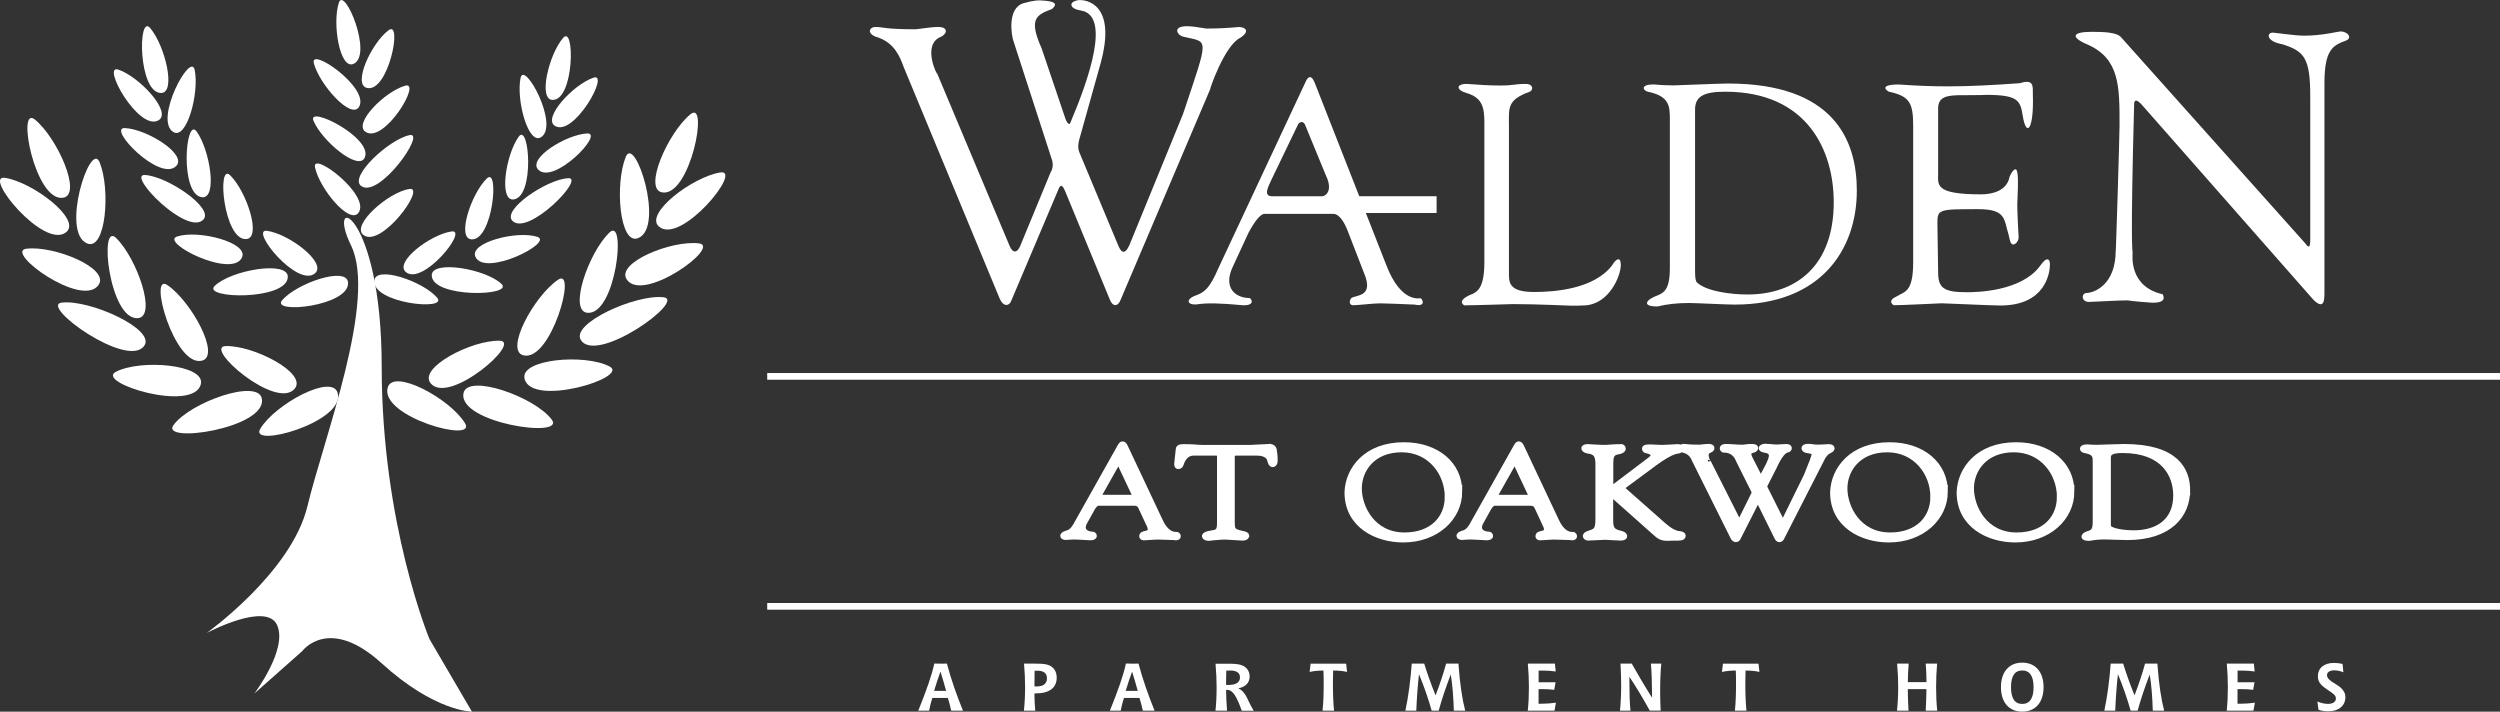 <?xml version="1.0" encoding="UTF-8"?>
<svg id="Layer_1" data-name="Layer 1" xmlns="http://www.w3.org/2000/svg" viewBox="0 0 440.59 125.42">
  <rect x="0" y="0" width="440.59" height="125.42" fill="#333333" stroke="none"/>
  <defs>
    <style>
      .cls-1, .cls-2, .cls-3, .cls-4, .cls-5 {
        fill: #fff;
      }

      .cls-1, .cls-2, .cls-5 {
        fill-rule: evenodd;
      }

      .cls-2 {
        stroke-miterlimit: 10;
      }

      .cls-2, .cls-4, .cls-5 {
        stroke: #fff;
      }

      .cls-4 {
        stroke-width: 2.95px;
      }

      .cls-4, .cls-5 {
        stroke-miterlimit: 3.86;
      }

      .cls-5 {
        stroke-width: .23px;
      }
    </style>
  </defs>
  <g>
    <path class="cls-1" d="M164.66,116.93c-.41,1.96-1.37,4.72-2.83,8.32h1.91c.15-.79.34-1.54.57-2.25h2.74c.22.72.42,1.46.59,2.25h2.07c-1.14-2.8-2.11-5.57-2.83-8.3-.34.01-.67.01-1.01.01-.4,0-.81,0-1.21-.02ZM165.74,118.36c.37,1.13.69,2.26,1,3.4h-2.12c.35-1.16.72-2.29,1.12-3.4Z"/>
    <path class="cls-1" d="M180.44,125.25h2.01c-.09-.91-.14-1.93-.15-3.05h.25c2.39,0,3.68-1,3.68-2.77,0-1.17-.61-2-1.65-2.29-.65-.18-1.51-.19-2.57-.19h-1.54c.12,1.41.19,2.79.19,4.12,0,1.47-.07,2.86-.21,4.17ZM182.31,120.96c0-1.02.01-1.94.02-2.74.16-.01.32-.02.47-.02,1.13,0,1.71.45,1.71,1.33,0,.95-.61,1.45-1.83,1.45-.13,0-.25,0-.38-.01Z"/>
    <path class="cls-1" d="M198.43,116.93c-.41,1.96-1.37,4.72-2.83,8.32h1.91c.15-.79.34-1.54.57-2.25h2.74c.22.72.42,1.46.59,2.25h2.07c-1.14-2.8-2.11-5.57-2.83-8.3-.34.01-.67.01-1.01.01-.4,0-.81,0-1.21-.02ZM199.51,118.36c.37,1.13.69,2.26,1,3.4h-2.12c.35-1.16.72-2.29,1.12-3.4Z"/>
    <path class="cls-1" d="M216.08,120.7c0-1.14.02-1.98.04-2.51.28-.02.52-.02.71-.02,1.12,0,1.7.42,1.7,1.21,0,.86-.68,1.33-1.98,1.33-.15,0-.31,0-.46-.01ZM214.21,125.25h2.04c-.12-1.47-.16-2.58-.16-3.31v-.36h.13c1.11,0,1.72,1.21,2.63,3.68h2.1c-.74-1.2-1.08-2.19-1.43-2.74-.38-.6-.77-1-1.3-1.2,1.32-.27,2.01-1.01,2.01-2.1,0-.98-.58-1.74-1.52-2.03-.67-.21-1.52-.22-2.56-.22h-1.93c.13,1.46.19,2.84.19,4.12,0,1.51-.06,2.9-.2,4.17Z"/>
    <path class="cls-1" d="M233.07,125.25h2.04c-.16-1.47-.2-3.13-.2-4.99,0-.74.01-1.44.04-2.09.97.01,1.78.08,2.45.25l-.16-1.46h-6.26l-.18,1.46c.67-.16,1.48-.24,2.44-.25.04.74.04,1.53.04,2.38,0,1.77-.05,3.33-.2,4.7Z"/>
    <path class="cls-1" d="M248.8,116.95c-.22,3.02-.59,5.8-1.12,8.29h1.92c.11-2.52.27-4.66.48-6.42.94,2.27,1.67,4.41,2.23,6.42h1.24c.53-1.94,1.24-4.06,2.13-6.38.31,1.92.47,4.04.54,6.38h2c-.52-1.98-.94-4.76-1.19-8.29h-2.17c-.42,1.53-1.01,3.4-1.86,5.6-.91-2.26-1.55-4.13-2-5.6h-2.2Z"/>
    <path class="cls-1" d="M269.26,116.95c.12,1.41.19,2.79.19,4.12,0,1.47-.06,2.86-.2,4.17h4.71l.25-1.4c-.86.12-1.67.18-2.45.18h-.61v-2.57h.73c.72,0,1.38.04,2.03.12l.24-1.33h-2.99v-2.06h.84c.75,0,1.47.06,2.17.16l-.14-1.39h-4.75Z"/>
    <path class="cls-1" d="M285.59,116.95c.07,1.33.12,2.6.12,3.79,0,1.58-.07,3.09-.21,4.5h1.85c-.14-1.31-.19-3.06-.19-5.24v-.72c1.17,1.74,2.36,3.73,3.59,5.96h1.92c-.06-1.11-.09-2.19-.09-3.26,0-2.06.07-3.75.2-5.03h-1.83c.13,1.38.19,3.38.21,6.02-1.27-1.99-2.46-4.01-3.59-6.02h-1.98Z"/>
    <path class="cls-1" d="M305.75,125.25h2.04c-.16-1.47-.2-3.13-.2-4.99,0-.74.01-1.44.04-2.09.97.01,1.78.08,2.45.25l-.17-1.46h-6.26l-.18,1.46c.67-.16,1.48-.24,2.44-.25.04.74.04,1.53.04,2.38,0,1.77-.05,3.33-.2,4.7Z"/>
    <path class="cls-1" d="M334.34,116.95c.12,1.41.19,2.79.19,4.12,0,1.47-.07,2.86-.21,4.17h2.03c-.07-1.21-.12-2.49-.13-3.79h3.29c-.02,1.31-.06,2.57-.13,3.79h2.03c-.14-1.31-.2-2.7-.2-4.17,0-1.33.06-2.71.18-4.12h-2.01c.09,1.06.13,2.14.14,3.27h-3.29c.01-1.13.06-2.21.15-3.27h-2.03Z"/>
    <path class="cls-1" d="M356.39,116.78c-2.3,0-3.75,1.61-3.75,4.32s1.45,4.32,3.75,4.32,3.76-1.61,3.76-4.32-1.47-4.32-3.76-4.32ZM356.39,118.16c1.32,0,2,.99,2,2.95s-.69,2.95-2,2.95-1.98-.99-1.98-2.95.66-2.95,1.98-2.95Z"/>
    <path class="cls-1" d="M371.98,116.95c-.22,3.02-.59,5.8-1.12,8.29h1.92c.11-2.52.27-4.66.48-6.42.94,2.27,1.67,4.41,2.23,6.42h1.24c.53-1.94,1.24-4.06,2.13-6.38.31,1.92.47,4.04.54,6.38h2c-.52-1.98-.94-4.76-1.19-8.29h-2.17c-.42,1.53-1.01,3.4-1.86,5.6-.91-2.26-1.55-4.13-2-5.6h-2.2Z"/>
    <path class="cls-1" d="M392.44,116.95c.12,1.41.19,2.79.19,4.12,0,1.47-.06,2.86-.2,4.17h4.71l.25-1.4c-.86.12-1.67.18-2.45.18h-.61v-2.57h.73c.72,0,1.38.04,2.03.12l.24-1.33h-2.99v-2.06h.84c.75,0,1.47.06,2.17.16l-.14-1.39h-4.75Z"/>
    <path class="cls-1" d="M408.6,125.09c.55.19,1.14.27,1.74.27,1.83,0,3-1.01,3-2.47,0-.68-.26-1.15-.79-1.67-.32-.31-.88-.62-1.59-1.08-.58-.38-.86-.78-.86-1.13,0-.54.45-.87,1.3-.87.52,0,1.05.11,1.59.34l-.15-1.47c-.49-.12-1.01-.18-1.53-.18-1.74,0-2.82.92-2.82,2.37,0,1.11.69,1.67,1.81,2.44.82.55,1.37.86,1.37,1.46,0,.57-.52.95-1.39.95-.58,0-1.21-.14-1.87-.42l.19,1.47Z"/>
  </g>
  <g>
    <path class="cls-1" d="M218.56,6.67c1.84-1.16.89-1.91-.21-1.91-2.19.21-4.1.27-5.74.27-1.57-.27-2.73-.41-3.42-.41-2.67,0-1.71,1.64-.62,1.85,4.44,1.09,4.58-.34-.07,13.6l-9.5,23.23c-.89,1.84-1.5.96-1.91,0l-6.9-16.53c-.33-.93-.06-1.85,0-2.12l3.76-13.43c2.99-10.81-2.8-11.21-3.62-11.21-.34,0-.68.07-1.09.27-.68.27-.72,1.27,1.23,1.57,5.34.82,1.44,12.06-1.78,19.65-.14.55-.48.48-.89-.48l-4.23-12.5c-2.39-5.33-.83-5.91,1.84-6.94,1.09-.96.33-1.28-1.09-1.44-1.42-.16-2.17-.06-3.89.41-3.05.84-2.12,5.94-1.84,6.63l6.7,20.67c.55,1.37,0,2.32-.14,2.53l-5.33,12.91c-.55,1.37-1.37,1.37-1.91,0l-12.78-30.41c.27.89-2.87-5.06.75-6.42,1.09-.55,1.23-1.71-.55-1.71-.68,0-1.98.14-3.96.41-5.47,0-5.81-.41-7.04-.41s-1.64,1.3.41,1.85c2.94,1.02,3.89,3.48,4.51,5.19l16.94,40.86c.62,1.43,1.71,1.43,2.12.14l8.13-19.2c.55-1.57.96-.55,1.23,0l7.86,19.06c.61,1.64,1.57,1.3,1.98.14l15.78-37.1c-.14.14,2.46-7.58,5.26-9.02Z"/>
    <path class="cls-1" d="M249.33,53.68c2,.45,1.39-.95,1.06-1.11-.17-.06-3.45.95-6.07-5.84l-12.63-32.17c-.67-1.61-1.28-.89-1.61-.11l-15.42,32.95c-1.5,3.51-2.5,4.17-3.95,4.68-1.95.72-1.45,1.89.67,1.5,1.95-.22,3.67-.06,3.73-.06,1.17,0,3.62.28,4.12.28,2,0,1.34-1.22.95-1.28-2.34,0-4.79-1.73-2.84-5.68l2.73-5.9c1.28-2.34,2.2-3.25,2.76-3.25h12.14c1.17,0,2.08,1.8,2.53,2.97l2.89,7.46c1.84,4.34-1.5,3.79-2.28,4.45-.5.78-.11,1.22.33,1.22,1,0,3.56-.33,4.79-.33s3.17.11,6.12.22ZM233.72,31.03c1.23,2.6-.13,3.56-.68,3.56h-8.85c-1.67,0-.58-1.87-.14-2.87l4.64-9.64c.22-.61,1.06-.95,1.39.11l3.64,8.85Z"/>
    <path class="cls-1" d="M285.63,46.61c0-1.61-1-.78-1.45.06-3.12,4.23-10.07,4.79-13.8,4.79-4.56,0-4.45-1.73-4.45-3.45v-25.82c0-3.12-.39-4.56,3.62-6.01.72-.28.72-1.39-.67-1.39-2.06,0-1.95.28-4.56.28-1.67,0-3.56-.11-5.84-.28-2.06,0-1.73,1.17,0,1.61,2.67.78,3.12,2.45,3.12,5.07v24.71c0,4.68-1.28,5.18-2.17,5.68.78-.33-3.01.89-1.39,1.95,1.67,0,8.46-.22,8.57-.22,4.51,0,9.57.28,10.3.28.89,0,1.73,0,2.56-.06,4.12-.33,6.18-5.12,6.18-7.18Z"/>
    <path class="cls-1" d="M327.24,33.59c0-8.91-4.06-18.87-22.71-18.87-1.56,0-8.96.33-9.63.33-1.22,0-2.39-.06-3.51-.17-2.28,0-1.89,1.06-1,1.28,3.84.78,3.9,2.56,3.9,4.9v26.21c0,3.84-1.11,4.34-2.17,4.79-1.89.67-3.01,1.95,0,1.95,1.56-.39,3.39-.61,5.51-.61,1.34,0,6.51.28,8.07.28,15.25,0,21.54-9.74,21.54-20.09ZM323.17,35.65c0,11.19-6.62,16.25-15.2,16.25-2.73,0-7.18-.5-8.91-2.12-.22-.22-.33-.72-.33-2.06v-28.39c0-2.23,1.34-3.17,5.29-3.17,14.58,0,19.15,10.46,19.15,19.48Z"/>
    <path class="cls-1" d="M345.85,16.78c3.78,0,3.73-.06,4.23-.06,5.68,0,5.96,1.06,6.4,3.67.61,3.9,2,2.56,1.78-3.84,0-1.39.17-2.67-2.28-1.89-4.56.33-8.79.56-12.69.56-2.73,0-5.62-.11-8.63-.33-3.9,0-1.89,1.28-1.72,1.28,3.62.78,4.23,2,4.23,6.01v23.99c0,5.51-1.56,5.18-3.01,6.12-1.11.5-1.06,1.06-.44,1.5.72,0,2.28-.06,4.73-.17,2.45-.11,3.73-.17,3.73-.17.72,0,8.74.39,10.35.39,7.96,0,8.74-5.73,8.74-7.24,0-.61-.17-.89-.5-.89-.11,0-.28.06-.45.22-.22.22-.5.5-.72.84-3.34,4.67-11.47,4.73-13.02,4.73-4.06,0-5.01-.78-5.01-3.51l-.13-8.67c0-2.45.26-2.46,7.21-2.46,5.01,0,4.49,1.9,5.33,4.46.06.39.17.72.28,1.17.39,1.28,1.5.22,1.5-.67,0,.06-.33-5.4-.22-6.4,0-.56.22-3.67,0-4.95-.17-1.28-.95-.39-1.39.72-.45,2.34-2.84,3.06-5.01,3.06-8.24,0-7.57-1.67-7.57-3.73v-11.41c0-2.11,1.61-2.34,4.29-2.34Z"/>
    <path class="cls-1" d="M413.39,7.17c1.22-.41.48-1.63-.95-1.63-.27,0-3.26.75-6.31.75-1.7,0-5.23-.54-5.57-.54-1.16,0-1.16,1.56,1.63,2.04,3.94,1.22,4.96,2.45,4.96,9.23v25.33c0,1.97-.68.75-.88.54l-32.53-36.4c-1.09-1.09-4.96-.81-5.09-.88-3.33,0-3.94.88-.75,2.24,5.7,2.51,5.64,7.47,5.64,14.26,0,1.77-.68,24.11-.68,22.07,0,5.91-3.67,7.47-5.3,7.47-.81.27-.68,1.56.61,1.56,3.12-.14,5.43-.27,6.79-.27.81.14,3.94.41,4.41.41,2.78,0,1.77-1.36,1.77-1.49-5.98-1.36-5.3-6.86-5.3-7.27,0-.48-.41-.88.27-26.14,0-.75.27-1.09,1.22-.14l30.35,34.49c2.04,2.04,1.97-.2,1.97-1.43V14.64c0-5.98,1.56-6.65,3.74-7.47Z"/>
    <line class="cls-4" x1="234.87" y1="36.06" x2="253.18" y2="36.06"/>
  </g>
  <rect class="cls-3" x="135.21" y="65.74" width="305.38" height="1.18"/>
  <g>
    <g>
      <path class="cls-2" d="M206.91,94.69c.98.18.68-.39.52-.46-.08-.02-1.69.39-2.98-2.39l-6.2-13.16c-.33-.66-.63-.36-.79-.05l-7.57,13.48c-.74,1.43-1.23,1.71-1.94,1.91-.96.3-.71.77.33.61.96-.09,1.8-.02,1.83-.02.57,0,1.78.11,2.02.11.98,0,.66-.5.46-.52-1.15,0-2.35-.71-1.39-2.32l1.34-2.41c.63-.96.96-.84,1.23-.84h6.15c.57,0,.96.25,1.17.73l1.42,3.05c.9,1.78-.74,1.55-1.12,1.82-.25.32-.05.5.16.5.49,0,1.75-.14,2.35-.14s1.56.05,3.01.09ZM199.97,87.13c.33.55-.16.57-.44.57h-5.16c-.82,0-.77-.3-.55-.71l2.95-5.24c.11-.25.52-.39.68.05l2.51,5.33Z"/>
      <path class="cls-5" d="M206.91,94.69c.98.18.68-.39.52-.46-.08-.02-1.69.39-2.98-2.39l-6.2-13.16c-.33-.66-.63-.36-.79-.05l-7.57,13.48c-.74,1.43-1.23,1.71-1.94,1.91-.96.3-.71.77.33.61.96-.09,1.8-.02,1.83-.02.57,0,1.78.11,2.02.11.98,0,.66-.5.46-.52-1.15,0-2.35-.71-1.39-2.32l1.34-2.41c.63-.96.96-.84,1.23-.84h6.15c.57,0,.96.25,1.17.73l1.42,3.05c.9,1.78-.74,1.55-1.12,1.82-.25.32-.05.5.16.5.49,0,1.75-.14,2.35-.14s1.56.05,3.01.09ZM199.97,87.13c.33.55-.16.57-.44.57h-5.16c-.82,0-.77-.3-.55-.71l2.95-5.24c.11-.25.52-.39.68.05l2.51,5.33Z"/>
    </g>
    <g>
      <path class="cls-2" d="M224.57,79.68c0-1.02-.74-.93-.96-.93-.68,0-2.79.16-3.25.16h-8.47c-.82,0-1.53-.14-3.31-.14-.77,0-.85.2-.87.43l-.25,2.32c-.19,1.09.63.55.63.32.44-1.39,1.23-2.05,2.3-2.05h3.85c.49,0,.74.18.74.57v11.91c0,1.52-.52,1.57-1.64,1.75-1.56.25-1.04.8-.27.8.16-.02.38-.05.66-.09,1.61-.14,1.83-.14,2.21-.14.33,0,2.62.18,2.95.18h.16c.57,0,1.12-.52-.14-.71-1.56-.34-1.8-.61-1.8-1.91v-11.79c0-.39.27-.57.85-.57h3.52c2.02,0,2.35,1.07,2.4,1.5.25.91.79.52.79-.05,0-.43,0-.93-.11-1.57Z"/>
      <path class="cls-5" d="M224.57,79.68c0-1.02-.74-.93-.96-.93-.68,0-2.79.16-3.25.16h-8.47c-.82,0-1.53-.14-3.31-.14-.77,0-.85.2-.87.43l-.25,2.32c-.19,1.09.63.55.63.32.44-1.39,1.23-2.05,2.3-2.05h3.85c.49,0,.74.18.74.57v11.91c0,1.52-.52,1.57-1.64,1.75-1.56.25-1.04.8-.27.8.16-.02.38-.05.66-.09,1.61-.14,1.83-.14,2.21-.14.33,0,2.62.18,2.95.18h.16c.57,0,1.12-.52-.14-.71-1.56-.34-1.8-.61-1.8-1.91v-11.79c0-.39.27-.57.85-.57h3.52c2.02,0,2.35,1.07,2.4,1.5.25.91.79.52.79-.05,0-.43,0-.93-.11-1.57Z"/>
    </g>
    <g>
      <path class="cls-2" d="M257.2,86.61c0-4.69-3.91-8.17-9.78-8.17-6.64,0-9.84,4.28-9.97,8.33,0,5.81,5.19,8.33,9.83,8.33,5.85,0,9.92-3.85,9.92-8.49ZM255.12,87.56c0,3.76-2.68,6.78-7.59,6.78-5.68,0-8.03-4.96-8.03-8.26s2.4-6.87,7.51-6.87,8.11,4.21,8.11,8.35Z"/>
      <path class="cls-5" d="M257.2,86.61c0-4.69-3.91-8.17-9.78-8.17-6.64,0-9.84,4.28-9.97,8.33,0,5.81,5.19,8.33,9.83,8.33,5.85,0,9.92-3.85,9.92-8.49ZM255.12,87.56c0,3.76-2.68,6.78-7.59,6.78-5.68,0-8.03-4.96-8.03-8.26s2.4-6.87,7.51-6.87,8.11,4.21,8.11,8.35Z"/>
    </g>
    <g>
      <path class="cls-2" d="M276.74,94.69c.98.18.68-.39.52-.46-.08-.02-1.69.39-2.98-2.39l-6.2-13.16c-.33-.66-.63-.36-.79-.05l-7.57,13.48c-.74,1.43-1.23,1.71-1.94,1.91-.96.3-.71.77.33.61.96-.09,1.8-.02,1.83-.02.57,0,1.78.11,2.02.11.98,0,.66-.5.46-.52-1.15,0-2.35-.71-1.39-2.32l1.34-2.41c.63-.96.96-.84,1.23-.84h6.15c.57,0,.96.25,1.17.73l1.42,3.05c.9,1.78-.74,1.55-1.12,1.82-.25.32-.05.5.16.5.49,0,1.75-.14,2.35-.14s1.56.05,3.01.09ZM269.8,87.13c.33.55-.16.57-.44.57h-5.16c-.82,0-.77-.3-.55-.71l2.95-5.24c.11-.25.52-.39.68.05l2.51,5.33Z"/>
      <path class="cls-5" d="M276.74,94.69c.98.18.68-.39.52-.46-.08-.02-1.69.39-2.98-2.39l-6.2-13.16c-.33-.66-.63-.36-.79-.05l-7.57,13.48c-.74,1.43-1.23,1.71-1.94,1.91-.96.3-.71.77.33.61.96-.09,1.8-.02,1.83-.02.57,0,1.78.11,2.02.11.98,0,.66-.5.46-.52-1.15,0-2.35-.71-1.39-2.32l1.34-2.41c.63-.96.96-.84,1.23-.84h6.15c.57,0,.96.25,1.17.73l1.42,3.05c.9,1.78-.74,1.55-1.12,1.82-.25.32-.05.5.16.5.49,0,1.75-.14,2.35-.14s1.56.05,3.01.09ZM269.8,87.13c.33.55-.16.57-.44.57h-5.16c-.82,0-.77-.3-.55-.71l2.95-5.24c.11-.25.52-.39.68.05l2.51,5.33Z"/>
    </g>
    <g>
      <path class="cls-2" d="M295.25,94.78h.38c.46,0,.74-.05.85-.14.33-.34-.19-.52-.36-.52-1.23-.05-2.32-1-3.06-1.62l-6.88-6.08c-.38-.36-.22-.66.11-.89l5.35-3.96c3.25-2.37,4.04-2.07,4.26-2.16.44-.2.22-.64-.16-.64-.16,0-2.21.14-2.84.14s-1.45-.09-2.21-.09c-.9,0-.96.23-.66.52,0,.05,2.7.36.57,1.87l-6.23,4.71c-.41.36-.55.14-.55-.25v-3.87c0-1.12.06-2.03,1.28-2.21,1.12-.18,1.04-.64.71-.82-1.37,0-2.7.14-2.79.14-1.39,0-2.87-.14-3.2-.14-1.01,0-.71.57.16.68,1.31.18,1.69.84,1.69,2.35v9.81c0,1.91-.52,2.05-1.56,2.39-1.15.36-.52.77-.25.77.71,0,2.29-.14,3.03-.14.49,0,2.16.14,2.68.14,1.09,0,.79-.57.03-.73-1.48-.34-1.8-.84-1.8-2.39v-3.92c0-.5.36-.5.71-.25l7.51,6.67c.93.84,1.8.64,2.46.64l.74-.02Z"/>
      <path class="cls-5" d="M295.25,94.78h.38c.46,0,.74-.05.85-.14.33-.34-.19-.52-.36-.52-1.23-.05-2.32-1-3.06-1.62l-6.88-6.08c-.38-.36-.22-.66.11-.89l5.35-3.96c3.25-2.37,4.04-2.07,4.26-2.16.44-.2.22-.64-.16-.64-.16,0-2.21.14-2.84.14s-1.45-.09-2.21-.09c-.9,0-.96.23-.66.52,0,.05,2.7.36.57,1.87l-6.23,4.71c-.41.36-.55.14-.55-.25v-3.87c0-1.12.06-2.03,1.28-2.21,1.12-.18,1.04-.64.71-.82-1.37,0-2.7.14-2.79.14-1.39,0-2.87-.14-3.2-.14-1.01,0-.71.57.16.68,1.31.18,1.69.84,1.69,2.35v9.81c0,1.91-.52,2.05-1.56,2.39-1.15.36-.52.77-.25.77.71,0,2.29-.14,3.03-.14.49,0,2.16.14,2.68.14,1.09,0,.79-.57.03-.73-1.48-.34-1.8-.84-1.8-2.39v-3.92c0-.5.36-.5.71-.25l7.51,6.67c.93.84,1.8.64,2.46.64l.74-.02Z"/>
    </g>
    <g>
      <path class="cls-2" d="M322.41,79.41c.74-.39.36-.64-.08-.64-.87.07-1.64.09-2.29.09-.63-.09-1.09-.14-1.37-.14-1.07,0-.68.55-.25.61,1.78.36,1.83-.11-.03,4.53l-3.8,7.74c-.36.61-.6.32-.77,0l-2.76-5.51c-.22-.5-.05-.64,0-.71l1.5-2.94c1.56-3.48,2.4-3.12,2.51-3.19.46-.3.11-.5-.25-.5-3.69.16-.08.11-1.58.11-.27,0-1.8-.16-2.13-.16-.14,0-.27.02-.44.09-.27.09-.49.34.49.52,2.19.36.57,2.48-.71,5.01-.05.18-.19.16-.35-.16l-1.39-2.71c-.96-1.78-.63-1.89.44-2.23.44-.32.14-.48-.44-.48-.68,0-.82.07-1.56.14-1.01,0-2.1-.14-2.98-.14-.74,0-.68.39-.41.52,2.08,0,2.54,1.59,2.65,1.82l2.68,5.35c.22.46,0,.77-.06.84l-2.13,4.3c-.22.46-.55.46-.76,0l-5.11-10.13c.11.3-1.15-1.69.3-2.14.44-.18.49-.57-.22-.57-.27,0-.79.05-1.58.14-2.19,0-2.32-.14-2.81-.14s-.66.43.16.61c1.17.34,1.56,1.16,1.8,1.73l6.78,13.61c.25.48.68.48.85.05l3.25-6.4c.22-.52.38-.18.49,0l3.14,6.35c.25.55.63.43.79.05l6.31-12.36c-.05.05.98-2.53,2.1-3.01Z"/>
      <path class="cls-5" d="M322.41,79.41c.74-.39.36-.64-.08-.64-.87.07-1.64.09-2.29.09-.63-.09-1.09-.14-1.37-.14-1.07,0-.68.55-.25.61,1.78.36,1.83-.11-.03,4.53l-3.8,7.74c-.36.61-.6.32-.77,0l-2.76-5.51c-.22-.5-.05-.64,0-.71l1.5-2.94c1.56-3.48,2.4-3.12,2.51-3.19.46-.3.11-.5-.25-.5-3.69.16-.08.11-1.58.11-.27,0-1.8-.16-2.13-.16-.14,0-.27.02-.44.09-.27.09-.49.34.49.52,2.19.36.57,2.48-.71,5.01-.05.18-.19.16-.35-.16l-1.39-2.71c-.96-1.78-.63-1.89.44-2.23.44-.32.14-.48-.44-.48-.68,0-.82.07-1.56.14-1.01,0-2.1-.14-2.98-.14-.74,0-.68.39-.41.52,2.08,0,2.54,1.59,2.65,1.82l2.68,5.35c.22.46,0,.77-.06.84l-2.13,4.3c-.22.46-.55.46-.76,0l-5.11-10.13c.11.3-1.15-1.69.3-2.14.44-.18.49-.57-.22-.57-.27,0-.79.05-1.58.14-2.19,0-2.32-.14-2.81-.14s-.66.43.16.61c1.17.34,1.56,1.16,1.8,1.73l6.78,13.61c.25.48.68.48.85.05l3.25-6.4c.22-.52.38-.18.49,0l3.14,6.35c.25.55.63.43.79.05l6.31-12.36c-.05.05.98-2.53,2.1-3.01Z"/>
    </g>
    <g>
      <path class="cls-2" d="M342.78,86.61c0-4.69-3.91-8.17-9.78-8.17-6.64,0-9.84,4.28-9.97,8.33,0,5.81,5.19,8.33,9.83,8.33,5.85,0,9.92-3.85,9.92-8.49ZM340.7,87.56c0,3.76-2.68,6.78-7.59,6.78-5.68,0-8.03-4.96-8.03-8.26s2.4-6.87,7.51-6.87,8.11,4.21,8.11,8.35Z"/>
      <path class="cls-5" d="M342.78,86.61c0-4.69-3.91-8.17-9.78-8.17-6.64,0-9.84,4.28-9.97,8.33,0,5.81,5.19,8.33,9.83,8.33,5.85,0,9.92-3.85,9.92-8.49ZM340.7,87.56c0,3.76-2.68,6.78-7.59,6.78-5.68,0-8.03-4.96-8.03-8.26s2.4-6.87,7.51-6.87,8.11,4.21,8.11,8.35Z"/>
    </g>
    <g>
      <path class="cls-2" d="M365.08,86.61c0-4.69-3.91-8.17-9.78-8.17-6.64,0-9.84,4.28-9.97,8.33,0,5.81,5.19,8.33,9.83,8.33,5.85,0,9.92-3.85,9.92-8.49ZM363,87.56c0,3.76-2.68,6.78-7.59,6.78-5.68,0-8.03-4.96-8.03-8.26s2.4-6.87,7.51-6.87,8.11,4.21,8.11,8.35Z"/>
      <path class="cls-5" d="M365.08,86.61c0-4.69-3.91-8.17-9.78-8.17-6.64,0-9.84,4.28-9.97,8.33,0,5.81,5.19,8.33,9.83,8.33,5.85,0,9.92-3.85,9.92-8.49ZM363,87.56c0,3.76-2.68,6.78-7.59,6.78-5.68,0-8.03-4.96-8.03-8.26s2.4-6.87,7.51-6.87,8.11,4.21,8.11,8.35Z"/>
    </g>
    <g>
      <path class="cls-2" d="M385.49,86.47c0-3.64-1.99-7.72-11.15-7.72-.76,0-4.4.14-4.73.14-.6,0-1.18-.02-1.72-.07-1.12,0-.93.43-.49.52,1.88.32,1.91,1.05,1.91,2v10.72c0,1.57-.55,1.78-1.07,1.96-.93.27-1.48.8,0,.8.76-.16,1.67-.25,2.7-.25.66,0,3.2.11,3.96.11,7.48,0,10.57-3.98,10.57-8.22ZM383.5,87.31c0,4.58-3.25,6.65-7.46,6.65-1.34,0-3.52-.2-4.37-.87-.11-.09-.16-.3-.16-.84v-11.61c0-.91.66-1.3,2.59-1.3,7.16,0,9.4,4.28,9.4,7.97Z"/>
      <path class="cls-5" d="M385.49,86.47c0-3.64-1.99-7.72-11.15-7.72-.76,0-4.4.14-4.73.14-.6,0-1.18-.02-1.72-.07-1.12,0-.93.43-.49.52,1.88.32,1.91,1.05,1.91,2v10.72c0,1.57-.55,1.78-1.07,1.96-.93.27-1.48.8,0,.8.76-.16,1.67-.25,2.7-.25.66,0,3.2.11,3.96.11,7.48,0,10.57-3.98,10.57-8.22ZM383.5,87.31c0,4.58-3.25,6.65-7.46,6.65-1.34,0-3.52-.2-4.37-.87-.11-.09-.16-.3-.16-.84v-11.61c0-.91.66-1.3,2.59-1.3,7.16,0,9.4,4.28,9.4,7.97Z"/>
    </g>
  </g>
  <rect class="cls-3" x="135.21" y="106.27" width="305.38" height="1.18"/>
  <g>
    <path class="cls-1" d="M67.27,64.69c0,27.7,8.42,47.94,8.42,47.94l7.48,12.79s-6.55,0-15.9-8.52c-9.35-8.52-14.02-2.14-14.02-2.14l-8.42,7.46s5.89-7.76,4.02-12.03c-1.88-4.27-12.43,1.37-12.43,1.37,0,0,14.97-10.66,17.77-22.38,2.8-11.72,12.34-36.35,7.67-45.94-4.67-9.59,5.41-6.25,5.41,21.44Z"/>
    <g>
      <path class="cls-1" d="M97.42,17.61c-2.63.03-.7-8.01,1.82-10.93,2.09-2.43,1.99,10.89-1.82,10.93Z"/>
      <path class="cls-1" d="M97.82,22.2c-2.29-1.36,3.19-7.3,6.77-8.51,2.96-1-3.44,10.48-6.77,8.51Z"/>
      <path class="cls-1" d="M95.35,24.18c-2.26,1.41-4.4-6.57-3.61-10.43.66-3.2,6.89,8.38,3.61,10.43Z"/>
      <path class="cls-1" d="M94.85,29.89c-1.88-1.94,4.88-6.18,8.63-6.37,3.11-.16-5.9,9.18-8.63,6.37Z"/>
      <path class="cls-1" d="M90.5,35.15c-2.62.27-1.36-7.91.91-11.06,1.88-2.61,2.88,10.66-.91,11.06Z"/>
      <path class="cls-1" d="M90.3,38.91c-1.88-1.94,6.09-7.32,9.84-7.51,3.11-.16-7.11,10.32-9.84,7.51Z"/>
      <path class="cls-1" d="M83.07,42.18c-2.62-.21-.03-8.04,2.72-10.72,2.28-2.22,1.08,11.03-2.72,10.72Z"/>
      <path class="cls-1" d="M83.79,45.26c-1.14-2.5,7.33-4.69,10.91-3.52,2.97.97-9.26,7.14-10.91,3.52Z"/>
      <path class="cls-1" d="M76.09,48.53c-.03-2.77,9.5-1.15,12.28,1.5,2.3,2.2-12.24,2.52-12.28-1.5Z"/>
      <path class="cls-1" d="M65.96,49.48c.2-2.76,8.52.05,11.06,2.96,2.11,2.41-11.35,1.05-11.06-2.96Z"/>
      <path class="cls-1" d="M71.51,47.93c-2.03-1.76,4.35-6.61,8.07-7.14,3.08-.44-5.12,9.69-8.07,7.14Z"/>
      <path class="cls-1" d="M28.36,16.39c2.75.03.73-8.39-1.91-11.46-2.19-2.54-2.09,11.41,1.91,11.46Z"/>
      <path class="cls-1" d="M27.95,21.19c2.4-1.42-3.35-7.65-7.09-8.92-3.11-1.05,3.61,10.98,7.09,8.92Z"/>
      <path class="cls-1" d="M30.53,23.26c2.37,1.48,4.62-6.88,3.78-10.93-.69-3.36-7.22,8.78-3.78,10.93Z"/>
      <path class="cls-1" d="M31.06,29.25c1.97-2.03-5.11-6.48-9.04-6.68-3.26-.16,6.18,9.62,9.04,6.68Z"/>
      <path class="cls-1" d="M35.61,34.76c2.74.29,1.42-8.29-.96-11.59-1.98-2.73-3.02,11.18.96,11.59Z"/>
      <path class="cls-1" d="M35.83,38.71c1.97-2.03-6.39-7.68-10.31-7.87-3.26-.16,7.46,10.82,10.31,7.87Z"/>
      <path class="cls-1" d="M43.41,42.13c2.75-.22.04-8.43-2.85-11.24-2.4-2.33-1.13,11.56,2.85,11.24Z"/>
      <path class="cls-1" d="M42.65,45.37c1.19-2.62-7.68-4.92-11.44-3.69-3.11,1.02,9.71,7.49,11.44,3.69Z"/>
      <path class="cls-1" d="M50.72,48.79c.03-2.9-9.96-1.21-12.87,1.58-2.41,2.31,12.83,2.64,12.87-1.58Z"/>
      <path class="cls-1" d="M61.34,49.79c-.21-2.89-8.93.06-11.6,3.1-2.21,2.52,11.9,1.1,11.6-3.1Z"/>
      <path class="cls-1" d="M55.52,48.16c2.13-1.84-4.56-6.93-8.45-7.48-3.23-.46,5.36,10.15,8.45,7.48Z"/>
      <path class="cls-1" d="M116.72,33.91c-3.42-.53,1-10.54,4.97-13.78,3.29-2.69-.02,14.55-4.97,13.78Z"/>
      <path class="cls-1" d="M116.14,39.94c-2.65-2.26,5.89-8.77,10.81-9.55,4.08-.64-6.96,12.83-10.81,9.55Z"/>
      <path class="cls-1" d="M112.47,41.96c-3.27,1.34-4.15-9.48-2.19-14.31,1.62-4.01,6.94,12.38,2.19,14.31Z"/>
      <path class="cls-1" d="M110.46,49.26c-1.98-2.92,7.8-6.95,12.71-6.37,4.07.48-9.84,10.61-12.71,6.37Z"/>
      <path class="cls-1" d="M103.57,55.13c-3.46-.22.13-10.56,3.82-14.14,3.07-2.97,1.19,14.46-3.82,14.14Z"/>
      <path class="cls-1" d="M102.4,59.97c-1.98-2.92,9.65-8.16,14.55-7.58,4.07.48-11.69,11.83-14.55,7.58Z"/>
      <path class="cls-1" d="M92.24,62.62c-3.35-.85,1.88-10.44,6.09-13.31,3.49-2.38-1.23,14.54-6.09,13.31Z"/>
      <path class="cls-1" d="M92.45,66.77c-.88-3.49,10.62-4.48,14.99-2.18,3.62,1.91-13.71,7.24-14.99,2.18Z"/>
      <path class="cls-1" d="M81.68,69.33c.62-3.6,12.6.59,15.57,4.64,2.46,3.36-16.47.58-15.57-4.64Z"/>
      <path class="cls-1" d="M68.32,68.34c.92-3.54,11.03,1.93,13.64,6.26,2.16,3.59-14.97-1.12-13.64-6.26Z"/>
      <path class="cls-1" d="M75.89,67.54c-2.22-2.72,7.22-7.62,12.16-7.49,4.1.1-8.95,11.44-12.16,7.49Z"/>
      <path class="cls-1" d="M11.12,34.85c3.42-.53-1-10.54-4.97-13.78-3.29-2.69.02,14.55,4.97,13.78Z"/>
      <path class="cls-1" d="M11.7,40.89c2.65-2.26-5.89-8.77-10.81-9.55-4.08-.64,6.96,12.83,10.81,9.55Z"/>
      <path class="cls-1" d="M15.37,42.91c3.27,1.34,4.15-9.48,2.19-14.31-1.62-4.01-6.94,12.38-2.19,14.31Z"/>
      <path class="cls-1" d="M17.38,50.2c1.98-2.92-7.8-6.95-12.71-6.37-4.07.48,9.84,10.61,12.71,6.37Z"/>
      <path class="cls-1" d="M24.27,56.07c3.46-.22-.13-10.56-3.82-14.14-3.07-2.97-1.2,14.46,3.82,14.14Z"/>
      <path class="cls-1" d="M25.44,60.91c1.98-2.92-9.65-8.16-14.55-7.58-4.07.48,11.69,11.83,14.55,7.58Z"/>
      <path class="cls-1" d="M35.6,63.56c3.35-.85-1.88-10.44-6.09-13.31-3.49-2.38,1.23,14.54,6.09,13.31Z"/>
      <path class="cls-1" d="M35.39,67.72c.88-3.49-10.62-4.48-14.99-2.18-3.62,1.91,13.71,7.24,14.99,2.18Z"/>
      <path class="cls-1" d="M46.15,70.27c-.62-3.6-12.6.59-15.57,4.64-2.46,3.36,16.47.58,15.57-4.64Z"/>
      <path class="cls-1" d="M59.52,69.29c-.92-3.54-11.03,1.93-13.64,6.26-2.16,3.58,14.97-1.12,13.64-6.26Z"/>
      <path class="cls-1" d="M51.95,68.48c2.22-2.72-7.22-7.62-12.16-7.49-4.1.1,8.95,11.44,12.16,7.49Z"/>
      <path class="cls-1" d="M62.3,11.26c-2.41,1.06-3.77-7.1-2.59-10.77.98-3.05,6.09,9.24,2.59,10.77Z"/>
      <path class="cls-1" d="M64.68,15.5c-2.6-.58.78-7.93,3.81-10.18,2.51-1.86-.04,11.03-3.81,10.18Z"/>
      <path class="cls-1" d="M63.27,18.84c-1.37,2.28-6.91-3.85-7.95-7.65-.87-3.15,9.94,4.34,7.95,7.65Z"/>
      <path class="cls-1" d="M64.44,23.25c-2.27-1.46,3.36-7.12,6.97-8.15,2.99-.85-3.68,10.27-6.97,8.15Z"/>
      <path class="cls-1" d="M64.27,27.8c-1.11,2.38-7.48-2.91-9.01-6.48-1.27-2.96,10.62,3.02,9.01,6.48Z"/>
      <path class="cls-1" d="M63.64,32.77c-2.16-1.62,4.87-8.18,8.54-8.96,3.04-.64-5.41,11.31-8.54,8.96Z"/>
      <path class="cls-1" d="M63.17,37.51c-1.57,2.11-6.84-4.23-7.65-7.99-.68-3.12,9.92,4.93,7.65,7.99Z"/>
      <path class="cls-1" d="M64.02,41.39c-2.15-1.71,4.4-7.51,8.12-8.09,3.09-.48-5.01,10.57-8.12,8.09Z"/>
    </g>
  </g>
</svg>